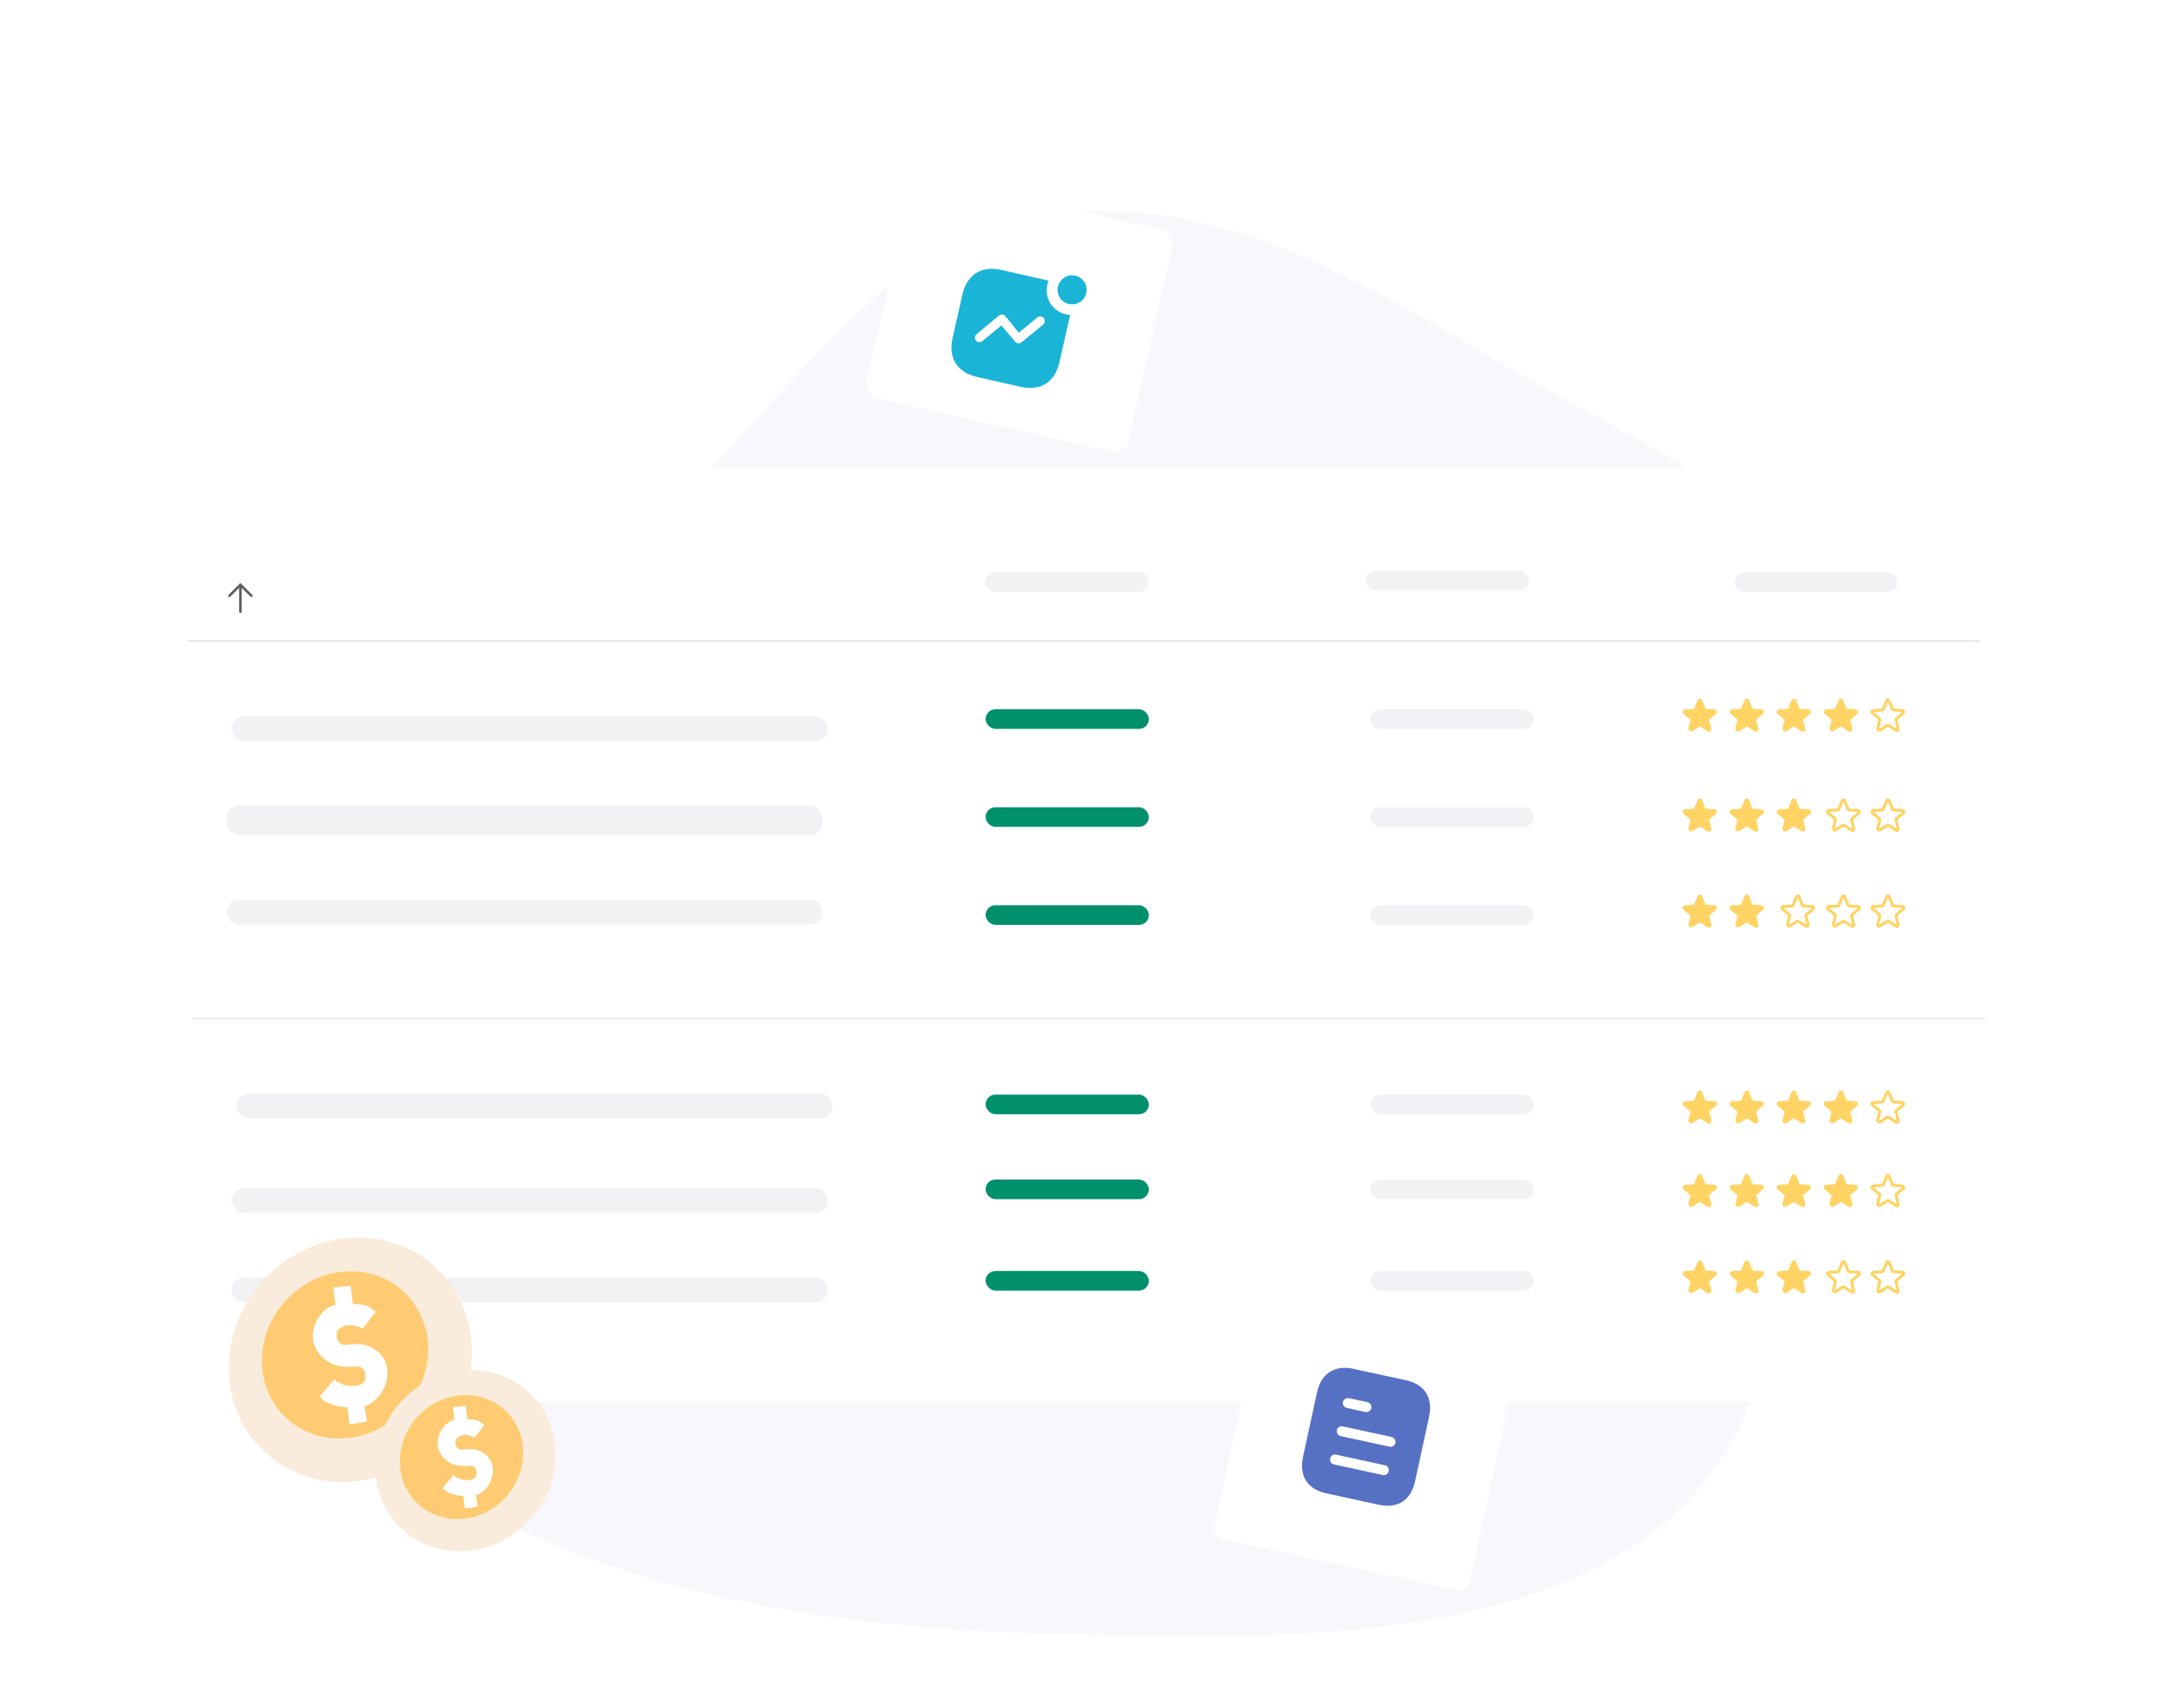 <svg width="463" height="364" viewBox="0 0 463 364" fill="none" xmlns="http://www.w3.org/2000/svg">
<path fill-rule="evenodd" clip-rule="evenodd" d="M224.874 45.651C183.08 50.913 167.717 89.684 137.281 111.951C112.669 129.956 81.377 141.272 63.799 163.487C42.333 190.617 18.256 220.701 26.745 251.65C35.49 283.534 71.748 306.916 107.979 324.557C142.726 341.476 183.552 347.176 224.874 348.121C267.388 349.093 314.252 350.502 347.024 330.021C379.238 309.889 378.003 273.809 391.58 243.938C405.468 213.382 426.424 188.817 415.493 157.584C404.455 126.044 371.919 105.636 336.605 86.854C301.867 68.378 266.78 40.374 224.874 45.651Z" fill="#F8F8FC"/>
<g filter="url(#filter0_dd_1375_13601)">
<g clip-path="url(#clip0_1375_13601)">
<rect x="25" y="101" width="412.819" height="199" rx="6.19" fill="white"/>
<g filter="url(#filter1_dd_1375_13601)">
<rect x="25" y="101" width="412.819" height="199" rx="6.19" fill="white"/>
</g>
<path d="M365.801 152.884C365.768 152.782 365.705 152.692 365.621 152.626C365.536 152.56 365.434 152.521 365.327 152.514L363.389 152.378L362.671 150.569C362.632 150.469 362.564 150.383 362.475 150.322C362.387 150.261 362.282 150.229 362.175 150.229H362.174C362.067 150.229 361.962 150.262 361.874 150.322C361.786 150.383 361.717 150.469 361.679 150.569L360.949 152.389L359.023 152.514C358.916 152.521 358.813 152.56 358.729 152.626C358.644 152.692 358.582 152.782 358.549 152.884C358.515 152.988 358.512 153.1 358.542 153.205C358.572 153.31 358.633 153.404 358.717 153.474L360.199 154.726L359.758 156.46C359.728 156.577 359.734 156.7 359.774 156.814C359.815 156.927 359.889 157.026 359.987 157.097C360.082 157.165 360.195 157.204 360.311 157.208C360.428 157.211 360.543 157.18 360.642 157.117L362.17 156.149C362.173 156.147 362.175 156.146 362.179 156.149L363.824 157.191C363.914 157.248 364.018 157.277 364.124 157.273C364.23 157.27 364.332 157.235 364.418 157.172C364.507 157.108 364.574 157.019 364.611 156.916C364.648 156.813 364.653 156.702 364.625 156.596L364.157 154.701L365.632 153.474C365.716 153.404 365.777 153.31 365.807 153.205C365.837 153.1 365.835 152.988 365.801 152.884Z" fill="#FFD464"/>
<path d="M375.816 152.884C375.784 152.782 375.721 152.692 375.636 152.626C375.552 152.56 375.449 152.521 375.342 152.514L373.405 152.378L372.687 150.569C372.648 150.469 372.579 150.383 372.491 150.322C372.402 150.261 372.297 150.229 372.19 150.229H372.19C372.083 150.229 371.978 150.262 371.89 150.322C371.801 150.383 371.733 150.469 371.694 150.569L370.965 152.389L369.039 152.514C368.932 152.521 368.829 152.56 368.744 152.626C368.66 152.692 368.597 152.782 368.565 152.884C368.53 152.988 368.528 153.1 368.558 153.205C368.588 153.31 368.649 153.404 368.733 153.474L370.215 154.726L369.774 156.46C369.744 156.577 369.749 156.7 369.79 156.814C369.831 156.927 369.905 157.026 370.003 157.097C370.097 157.165 370.21 157.204 370.327 157.208C370.444 157.211 370.559 157.18 370.657 157.117L372.186 156.149C372.188 156.147 372.19 156.146 372.195 156.149L373.84 157.191C373.929 157.248 374.034 157.277 374.14 157.273C374.245 157.27 374.348 157.235 374.434 157.172C374.522 157.108 374.589 157.019 374.626 156.916C374.663 156.813 374.668 156.702 374.641 156.596L374.173 154.701L375.648 153.474C375.732 153.404 375.793 153.31 375.823 153.205C375.853 153.1 375.851 152.988 375.816 152.884Z" fill="#FFD464"/>
<path d="M385.84 152.884C385.807 152.782 385.744 152.692 385.66 152.626C385.575 152.56 385.473 152.521 385.366 152.514L383.429 152.378L382.71 150.569C382.671 150.469 382.603 150.383 382.514 150.322C382.426 150.261 382.321 150.229 382.214 150.229H382.213C382.106 150.229 382.001 150.262 381.913 150.322C381.825 150.383 381.757 150.469 381.718 150.569L380.988 152.389L379.062 152.514C378.955 152.521 378.852 152.56 378.768 152.626C378.683 152.692 378.621 152.782 378.588 152.884C378.554 152.988 378.551 153.1 378.581 153.205C378.611 153.31 378.672 153.404 378.756 153.474L380.238 154.726L379.797 156.46C379.767 156.577 379.773 156.7 379.814 156.814C379.854 156.927 379.929 157.026 380.026 157.097C380.121 157.165 380.234 157.204 380.35 157.208C380.467 157.211 380.582 157.18 380.681 157.117L382.21 156.149C382.212 156.147 382.214 156.146 382.218 156.149L383.863 157.191C383.953 157.248 384.057 157.277 384.163 157.273C384.269 157.27 384.371 157.235 384.457 157.172C384.546 157.108 384.613 157.019 384.65 156.916C384.687 156.813 384.692 156.702 384.664 156.596L384.196 154.701L385.671 153.474C385.755 153.404 385.816 153.31 385.846 153.205C385.876 153.1 385.874 152.988 385.84 152.884Z" fill="#FFD464"/>
<path d="M395.863 152.884C395.83 152.782 395.768 152.692 395.683 152.626C395.599 152.56 395.496 152.521 395.389 152.514L393.452 152.378L392.733 150.569C392.695 150.469 392.626 150.383 392.538 150.322C392.449 150.261 392.344 150.229 392.237 150.229H392.237C392.129 150.229 392.025 150.262 391.936 150.322C391.848 150.383 391.78 150.469 391.741 150.569L391.012 152.389L389.086 152.514C388.978 152.521 388.876 152.56 388.791 152.626C388.707 152.692 388.644 152.782 388.612 152.884C388.577 152.988 388.575 153.1 388.605 153.205C388.635 153.31 388.696 153.404 388.78 153.474L390.262 154.726L389.821 156.46C389.791 156.577 389.796 156.7 389.837 156.814C389.878 156.927 389.952 157.026 390.05 157.097C390.144 157.165 390.257 157.204 390.374 157.208C390.49 157.211 390.606 157.18 390.704 157.117L392.233 156.149C392.235 156.147 392.237 156.146 392.242 156.149L393.887 157.191C393.976 157.248 394.08 157.277 394.186 157.273C394.292 157.27 394.395 157.235 394.48 157.172C394.569 157.108 394.636 157.019 394.673 156.916C394.71 156.813 394.715 156.702 394.688 156.596L394.219 154.701L395.695 153.474C395.779 153.404 395.84 153.31 395.87 153.205C395.9 153.1 395.897 152.988 395.863 152.884Z" fill="#FFD464"/>
<path d="M402.397 155.928L404.042 156.97C404.253 157.103 404.514 156.905 404.451 156.66L403.976 154.79C403.963 154.738 403.964 154.683 403.98 154.632C403.997 154.581 404.027 154.535 404.068 154.501L405.544 153.273C405.737 153.112 405.637 152.79 405.388 152.774L403.462 152.649C403.41 152.645 403.36 152.627 403.318 152.596C403.277 152.565 403.244 152.523 403.226 152.474L402.507 150.665C402.488 150.613 402.453 150.569 402.407 150.538C402.362 150.507 402.308 150.49 402.253 150.49C402.198 150.49 402.145 150.507 402.099 150.538C402.054 150.569 402.019 150.613 402 150.665L401.281 152.474C401.262 152.523 401.23 152.565 401.188 152.596C401.146 152.627 401.097 152.645 401.045 152.649L399.118 152.774C398.869 152.79 398.769 153.112 398.963 153.273L400.438 154.501C400.479 154.535 400.51 154.581 400.526 154.632C400.543 154.683 400.544 154.738 400.531 154.79L400.09 156.524C400.015 156.819 400.328 157.056 400.581 156.897L402.11 155.928C402.152 155.901 402.202 155.886 402.253 155.886C402.304 155.886 402.354 155.901 402.397 155.928V155.928Z" stroke="#FFD464" stroke-width="0.626" stroke-linecap="round" stroke-linejoin="round"/>
<path d="M365.801 236.38C365.768 236.278 365.705 236.188 365.621 236.121C365.536 236.055 365.434 236.016 365.327 236.009L363.389 235.874L362.671 234.064C362.632 233.964 362.564 233.878 362.475 233.818C362.387 233.757 362.282 233.725 362.175 233.725H362.174C362.067 233.725 361.962 233.757 361.874 233.818C361.786 233.879 361.717 233.964 361.679 234.064L360.949 235.884L359.023 236.009C358.916 236.016 358.813 236.055 358.729 236.121C358.644 236.188 358.582 236.278 358.549 236.38C358.515 236.484 358.512 236.595 358.542 236.7C358.572 236.806 358.633 236.899 358.717 236.969L360.199 238.222L359.758 239.956C359.728 240.073 359.734 240.196 359.774 240.309C359.815 240.423 359.889 240.522 359.987 240.592C360.082 240.661 360.195 240.7 360.311 240.703C360.428 240.707 360.543 240.675 360.642 240.613L362.17 239.644C362.173 239.643 362.175 239.642 362.179 239.644L363.824 240.686C363.914 240.743 364.018 240.772 364.124 240.769C364.23 240.766 364.332 240.73 364.418 240.668C364.507 240.604 364.574 240.515 364.611 240.412C364.648 240.309 364.653 240.197 364.625 240.091L364.157 238.197L365.632 236.969C365.716 236.899 365.777 236.806 365.807 236.7C365.837 236.595 365.835 236.484 365.801 236.38Z" fill="#FFD464"/>
<path d="M375.816 236.38C375.784 236.278 375.721 236.188 375.636 236.121C375.552 236.055 375.449 236.016 375.342 236.009L373.405 235.874L372.687 234.064C372.648 233.964 372.579 233.878 372.491 233.818C372.402 233.757 372.297 233.725 372.19 233.725H372.19C372.083 233.725 371.978 233.757 371.89 233.818C371.801 233.879 371.733 233.964 371.694 234.064L370.965 235.884L369.039 236.009C368.932 236.016 368.829 236.055 368.744 236.121C368.66 236.188 368.597 236.278 368.565 236.38C368.53 236.484 368.528 236.595 368.558 236.7C368.588 236.806 368.649 236.899 368.733 236.969L370.215 238.222L369.774 239.956C369.744 240.073 369.749 240.196 369.79 240.309C369.831 240.423 369.905 240.522 370.003 240.592C370.097 240.661 370.21 240.7 370.327 240.703C370.444 240.707 370.559 240.675 370.657 240.613L372.186 239.644C372.188 239.643 372.19 239.642 372.195 239.644L373.84 240.686C373.929 240.743 374.034 240.772 374.14 240.769C374.245 240.766 374.348 240.73 374.434 240.668C374.522 240.604 374.589 240.515 374.626 240.412C374.663 240.309 374.668 240.197 374.641 240.091L374.173 238.197L375.648 236.969C375.732 236.899 375.793 236.806 375.823 236.7C375.853 236.595 375.851 236.484 375.816 236.38Z" fill="#FFD464"/>
<path d="M385.84 236.38C385.807 236.278 385.744 236.188 385.66 236.121C385.575 236.055 385.473 236.016 385.366 236.009L383.429 235.874L382.71 234.064C382.671 233.964 382.603 233.878 382.514 233.818C382.426 233.757 382.321 233.725 382.214 233.725H382.213C382.106 233.725 382.001 233.757 381.913 233.818C381.825 233.879 381.757 233.964 381.718 234.064L380.988 235.884L379.062 236.009C378.955 236.016 378.852 236.055 378.768 236.121C378.683 236.188 378.621 236.278 378.588 236.38C378.554 236.484 378.551 236.595 378.581 236.7C378.611 236.806 378.672 236.899 378.756 236.969L380.238 238.222L379.797 239.956C379.767 240.073 379.773 240.196 379.814 240.309C379.854 240.423 379.929 240.522 380.026 240.592C380.121 240.661 380.234 240.7 380.35 240.703C380.467 240.707 380.582 240.675 380.681 240.613L382.21 239.644C382.212 239.643 382.214 239.642 382.218 239.644L383.863 240.686C383.953 240.743 384.057 240.772 384.163 240.769C384.269 240.766 384.371 240.73 384.457 240.668C384.546 240.604 384.613 240.515 384.65 240.412C384.687 240.309 384.692 240.197 384.664 240.091L384.196 238.197L385.671 236.969C385.755 236.899 385.816 236.806 385.846 236.7C385.876 236.595 385.874 236.484 385.84 236.38Z" fill="#FFD464"/>
<path d="M395.863 236.38C395.83 236.278 395.768 236.188 395.683 236.121C395.599 236.055 395.496 236.016 395.389 236.009L393.452 235.874L392.733 234.064C392.695 233.964 392.626 233.878 392.538 233.818C392.449 233.757 392.344 233.725 392.237 233.725H392.237C392.129 233.725 392.025 233.757 391.936 233.818C391.848 233.879 391.78 233.964 391.741 234.064L391.012 235.884L389.086 236.009C388.978 236.016 388.876 236.055 388.791 236.121C388.707 236.188 388.644 236.278 388.612 236.38C388.577 236.484 388.575 236.595 388.605 236.7C388.635 236.806 388.696 236.899 388.78 236.969L390.262 238.222L389.821 239.956C389.791 240.073 389.796 240.196 389.837 240.309C389.878 240.423 389.952 240.522 390.05 240.592C390.144 240.661 390.257 240.7 390.374 240.703C390.49 240.707 390.606 240.675 390.704 240.613L392.233 239.644C392.235 239.643 392.237 239.642 392.242 239.644L393.887 240.686C393.976 240.743 394.08 240.772 394.186 240.769C394.292 240.766 394.395 240.73 394.48 240.668C394.569 240.604 394.636 240.515 394.673 240.412C394.71 240.309 394.715 240.197 394.688 240.091L394.219 238.197L395.695 236.969C395.779 236.899 395.84 236.806 395.87 236.7C395.9 236.595 395.897 236.484 395.863 236.38Z" fill="#FFD464"/>
<path d="M402.397 239.424L404.042 240.466C404.253 240.599 404.514 240.401 404.451 240.155L403.976 238.286C403.963 238.234 403.964 238.179 403.98 238.128C403.997 238.077 404.027 238.031 404.068 237.996L405.544 236.769C405.737 236.607 405.637 236.286 405.388 236.269L403.462 236.144C403.41 236.141 403.36 236.122 403.318 236.091C403.277 236.06 403.244 236.018 403.226 235.97L402.507 234.161C402.488 234.109 402.453 234.065 402.407 234.033C402.362 234.002 402.308 233.985 402.253 233.985C402.198 233.985 402.145 234.002 402.099 234.033C402.054 234.065 402.019 234.109 402 234.161L401.281 235.97C401.262 236.018 401.23 236.06 401.188 236.091C401.146 236.122 401.097 236.141 401.045 236.144L399.118 236.269C398.869 236.286 398.769 236.607 398.963 236.769L400.438 237.996C400.479 238.031 400.51 238.077 400.526 238.128C400.543 238.179 400.544 238.234 400.531 238.286L400.09 240.02C400.015 240.314 400.328 240.552 400.581 240.392L402.11 239.424C402.152 239.396 402.202 239.382 402.253 239.382C402.304 239.382 402.354 239.396 402.397 239.424V239.424Z" stroke="#FFD464" stroke-width="0.626" stroke-linecap="round" stroke-linejoin="round"/>
<path d="M365.801 254.177C365.768 254.075 365.705 253.985 365.621 253.919C365.536 253.853 365.434 253.814 365.327 253.807L363.389 253.671L362.671 251.862C362.632 251.762 362.564 251.676 362.475 251.615C362.387 251.554 362.282 251.522 362.175 251.522H362.174C362.067 251.522 361.962 251.555 361.874 251.615C361.786 251.676 361.717 251.762 361.679 251.862L360.949 253.681L359.023 253.807C358.916 253.814 358.813 253.853 358.729 253.919C358.644 253.985 358.582 254.075 358.549 254.177C358.515 254.281 358.512 254.393 358.542 254.498C358.572 254.603 358.633 254.697 358.717 254.766L360.199 256.019L359.758 257.753C359.728 257.87 359.734 257.993 359.774 258.107C359.815 258.22 359.889 258.319 359.987 258.39C360.082 258.458 360.195 258.497 360.311 258.501C360.428 258.504 360.543 258.473 360.642 258.41L362.17 257.441C362.173 257.44 362.175 257.439 362.179 257.441L363.824 258.484C363.914 258.541 364.018 258.57 364.124 258.566C364.23 258.563 364.332 258.528 364.418 258.465C364.507 258.401 364.574 258.312 364.611 258.209C364.648 258.106 364.653 257.995 364.625 257.889L364.157 255.994L365.632 254.766C365.716 254.697 365.777 254.603 365.807 254.498C365.837 254.393 365.835 254.281 365.801 254.177Z" fill="#FFD464"/>
<path d="M375.816 254.177C375.784 254.075 375.721 253.985 375.636 253.919C375.552 253.853 375.449 253.814 375.342 253.807L373.405 253.671L372.687 251.862C372.648 251.762 372.579 251.676 372.491 251.615C372.402 251.554 372.297 251.522 372.19 251.522H372.19C372.083 251.522 371.978 251.555 371.89 251.615C371.801 251.676 371.733 251.762 371.694 251.862L370.965 253.681L369.039 253.807C368.932 253.814 368.829 253.853 368.744 253.919C368.66 253.985 368.597 254.075 368.565 254.177C368.53 254.281 368.528 254.393 368.558 254.498C368.588 254.603 368.649 254.697 368.733 254.766L370.215 256.019L369.774 257.753C369.744 257.87 369.749 257.993 369.79 258.107C369.831 258.22 369.905 258.319 370.003 258.39C370.097 258.458 370.21 258.497 370.327 258.501C370.444 258.504 370.559 258.473 370.657 258.41L372.186 257.441C372.188 257.44 372.19 257.439 372.195 257.441L373.84 258.484C373.929 258.541 374.034 258.57 374.14 258.566C374.245 258.563 374.348 258.528 374.434 258.465C374.522 258.401 374.589 258.312 374.626 258.209C374.663 258.106 374.668 257.995 374.641 257.889L374.173 255.994L375.648 254.766C375.732 254.697 375.793 254.603 375.823 254.498C375.853 254.393 375.851 254.281 375.816 254.177Z" fill="#FFD464"/>
<path d="M385.84 254.177C385.807 254.075 385.744 253.985 385.66 253.919C385.575 253.853 385.473 253.814 385.366 253.807L383.429 253.671L382.71 251.862C382.671 251.762 382.603 251.676 382.514 251.615C382.426 251.554 382.321 251.522 382.214 251.522H382.213C382.106 251.522 382.001 251.555 381.913 251.615C381.825 251.676 381.757 251.762 381.718 251.862L380.988 253.681L379.062 253.807C378.955 253.814 378.852 253.853 378.768 253.919C378.683 253.985 378.621 254.075 378.588 254.177C378.554 254.281 378.551 254.393 378.581 254.498C378.611 254.603 378.672 254.697 378.756 254.766L380.238 256.019L379.797 257.753C379.767 257.87 379.773 257.993 379.814 258.107C379.854 258.22 379.929 258.319 380.026 258.39C380.121 258.458 380.234 258.497 380.35 258.501C380.467 258.504 380.582 258.473 380.681 258.41L382.21 257.441C382.212 257.44 382.214 257.439 382.218 257.441L383.863 258.484C383.953 258.541 384.057 258.57 384.163 258.566C384.269 258.563 384.371 258.528 384.457 258.465C384.546 258.401 384.613 258.312 384.65 258.209C384.687 258.106 384.692 257.995 384.664 257.889L384.196 255.994L385.671 254.766C385.755 254.697 385.816 254.603 385.846 254.498C385.876 254.393 385.874 254.281 385.84 254.177Z" fill="#FFD464"/>
<path d="M395.863 254.177C395.83 254.075 395.768 253.985 395.683 253.919C395.599 253.853 395.496 253.814 395.389 253.807L393.452 253.671L392.733 251.862C392.695 251.762 392.626 251.676 392.538 251.615C392.449 251.554 392.344 251.522 392.237 251.522H392.237C392.129 251.522 392.025 251.555 391.936 251.615C391.848 251.676 391.78 251.762 391.741 251.862L391.012 253.681L389.086 253.807C388.978 253.814 388.876 253.853 388.791 253.919C388.707 253.985 388.644 254.075 388.612 254.177C388.577 254.281 388.575 254.393 388.605 254.498C388.635 254.603 388.696 254.697 388.78 254.766L390.262 256.019L389.821 257.753C389.791 257.87 389.796 257.993 389.837 258.107C389.878 258.22 389.952 258.319 390.05 258.39C390.144 258.458 390.257 258.497 390.374 258.501C390.49 258.504 390.606 258.473 390.704 258.41L392.233 257.441C392.235 257.44 392.237 257.439 392.242 257.441L393.887 258.484C393.976 258.541 394.08 258.57 394.186 258.566C394.292 258.563 394.395 258.528 394.48 258.465C394.569 258.401 394.636 258.312 394.673 258.209C394.71 258.106 394.715 257.995 394.688 257.889L394.219 255.994L395.695 254.766C395.779 254.697 395.84 254.603 395.87 254.498C395.9 254.393 395.897 254.281 395.863 254.177Z" fill="#FFD464"/>
<path d="M402.397 257.221L404.042 258.263C404.253 258.396 404.514 258.198 404.451 257.953L403.976 256.083C403.963 256.031 403.964 255.976 403.98 255.925C403.997 255.874 404.027 255.828 404.068 255.794L405.544 254.566C405.737 254.405 405.637 254.083 405.388 254.067L403.462 253.942C403.41 253.938 403.36 253.92 403.318 253.889C403.277 253.858 403.244 253.816 403.226 253.767L402.507 251.958C402.488 251.906 402.453 251.862 402.407 251.831C402.362 251.8 402.308 251.783 402.253 251.783C402.198 251.783 402.145 251.8 402.099 251.831C402.054 251.862 402.019 251.906 402 251.958L401.281 253.767C401.262 253.816 401.23 253.858 401.188 253.889C401.146 253.92 401.097 253.938 401.045 253.942L399.118 254.067C398.869 254.083 398.769 254.405 398.963 254.566L400.438 255.794C400.479 255.828 400.51 255.874 400.526 255.925C400.543 255.976 400.544 256.031 400.531 256.083L400.09 257.817C400.015 258.112 400.328 258.349 400.581 258.189L402.11 257.221C402.152 257.194 402.202 257.179 402.253 257.179C402.304 257.179 402.354 257.194 402.397 257.221V257.221Z" stroke="#FFD464" stroke-width="0.626" stroke-linecap="round" stroke-linejoin="round"/>
<path d="M365.801 272.562C365.768 272.459 365.705 272.369 365.621 272.303C365.536 272.237 365.434 272.198 365.327 272.191L363.389 272.055L362.671 270.246C362.632 270.146 362.564 270.06 362.475 269.999C362.387 269.939 362.282 269.906 362.175 269.906H362.174C362.067 269.906 361.962 269.939 361.874 270C361.786 270.06 361.717 270.146 361.679 270.246L360.949 272.066L359.023 272.191C358.916 272.198 358.813 272.237 358.729 272.303C358.644 272.369 358.582 272.459 358.549 272.562C358.515 272.665 358.512 272.777 358.542 272.882C358.572 272.987 358.633 273.081 358.717 273.151L360.199 274.403L359.758 276.137C359.728 276.254 359.734 276.377 359.774 276.491C359.815 276.605 359.889 276.703 359.987 276.774C360.082 276.843 360.195 276.881 360.311 276.885C360.428 276.889 360.543 276.857 360.642 276.794L362.17 275.826C362.173 275.824 362.175 275.823 362.179 275.826L363.824 276.868C363.914 276.925 364.018 276.954 364.124 276.951C364.23 276.947 364.332 276.912 364.418 276.85C364.507 276.786 364.574 276.696 364.611 276.593C364.648 276.49 364.653 276.379 364.625 276.273L364.157 274.379L365.632 273.151C365.716 273.081 365.777 272.987 365.807 272.882C365.837 272.777 365.835 272.665 365.801 272.562Z" fill="#FFD464"/>
<path d="M375.816 272.562C375.784 272.459 375.721 272.369 375.636 272.303C375.552 272.237 375.449 272.198 375.342 272.191L373.405 272.055L372.687 270.246C372.648 270.146 372.579 270.06 372.491 269.999C372.402 269.939 372.297 269.906 372.19 269.906H372.19C372.083 269.906 371.978 269.939 371.89 270C371.801 270.06 371.733 270.146 371.694 270.246L370.965 272.066L369.039 272.191C368.932 272.198 368.829 272.237 368.744 272.303C368.66 272.369 368.597 272.459 368.565 272.562C368.53 272.665 368.528 272.777 368.558 272.882C368.588 272.987 368.649 273.081 368.733 273.151L370.215 274.403L369.774 276.137C369.744 276.254 369.749 276.377 369.79 276.491C369.831 276.605 369.905 276.703 370.003 276.774C370.097 276.843 370.21 276.881 370.327 276.885C370.444 276.889 370.559 276.857 370.657 276.794L372.186 275.826C372.188 275.824 372.19 275.823 372.195 275.826L373.84 276.868C373.929 276.925 374.034 276.954 374.14 276.951C374.245 276.947 374.348 276.912 374.434 276.85C374.522 276.786 374.589 276.696 374.626 276.593C374.663 276.49 374.668 276.379 374.641 276.273L374.173 274.379L375.648 273.151C375.732 273.081 375.793 272.987 375.823 272.882C375.853 272.777 375.851 272.665 375.816 272.562Z" fill="#FFD464"/>
<path d="M385.84 272.562C385.807 272.459 385.744 272.369 385.66 272.303C385.575 272.237 385.473 272.198 385.366 272.191L383.429 272.055L382.71 270.246C382.671 270.146 382.603 270.06 382.514 269.999C382.426 269.939 382.321 269.906 382.214 269.906H382.213C382.106 269.906 382.001 269.939 381.913 270C381.825 270.06 381.757 270.146 381.718 270.246L380.988 272.066L379.062 272.191C378.955 272.198 378.852 272.237 378.768 272.303C378.683 272.369 378.621 272.459 378.588 272.562C378.554 272.665 378.551 272.777 378.581 272.882C378.611 272.987 378.672 273.081 378.756 273.151L380.238 274.403L379.797 276.137C379.767 276.254 379.773 276.377 379.814 276.491C379.854 276.605 379.929 276.703 380.026 276.774C380.121 276.843 380.234 276.881 380.35 276.885C380.467 276.889 380.582 276.857 380.681 276.794L382.21 275.826C382.212 275.824 382.214 275.823 382.218 275.826L383.863 276.868C383.953 276.925 384.057 276.954 384.163 276.951C384.269 276.947 384.371 276.912 384.457 276.85C384.546 276.786 384.613 276.696 384.65 276.593C384.687 276.49 384.692 276.379 384.664 276.273L384.196 274.379L385.671 273.151C385.755 273.081 385.816 272.987 385.846 272.882C385.876 272.777 385.874 272.665 385.84 272.562Z" fill="#FFD464"/>
<path d="M402.397 275.605L404.042 276.647C404.253 276.781 404.514 276.583 404.451 276.337L403.976 274.467C403.963 274.415 403.964 274.361 403.98 274.309C403.997 274.258 404.027 274.213 404.068 274.178L405.544 272.95C405.737 272.789 405.637 272.467 405.388 272.451L403.462 272.326C403.41 272.322 403.36 272.304 403.318 272.273C403.277 272.242 403.244 272.2 403.226 272.151L402.507 270.342C402.488 270.291 402.453 270.246 402.407 270.215C402.362 270.184 402.308 270.167 402.253 270.167C402.198 270.167 402.145 270.184 402.099 270.215C402.054 270.246 402.019 270.291 402 270.342L401.281 272.151C401.262 272.2 401.23 272.242 401.188 272.273C401.146 272.304 401.097 272.322 401.045 272.326L399.118 272.451C398.869 272.467 398.769 272.789 398.963 272.95L400.438 274.178C400.479 274.213 400.51 274.258 400.526 274.309C400.543 274.361 400.544 274.415 400.531 274.467L400.09 276.201C400.015 276.496 400.328 276.734 400.581 276.574L402.11 275.605C402.152 275.578 402.202 275.563 402.253 275.563C402.304 275.563 402.354 275.578 402.397 275.605V275.605Z" stroke="#FFD464" stroke-width="0.626" stroke-linecap="round" stroke-linejoin="round"/>
<path d="M392.932 275.605L394.577 276.647C394.788 276.781 395.049 276.583 394.986 276.337L394.511 274.467C394.498 274.415 394.499 274.361 394.516 274.309C394.532 274.258 394.563 274.213 394.604 274.178L396.079 272.95C396.273 272.789 396.173 272.467 395.923 272.451L393.997 272.326C393.945 272.322 393.895 272.304 393.854 272.273C393.812 272.242 393.78 272.2 393.761 272.151L393.042 270.342C393.023 270.291 392.988 270.246 392.943 270.215C392.897 270.184 392.844 270.167 392.789 270.167C392.733 270.167 392.68 270.184 392.634 270.215C392.589 270.246 392.554 270.291 392.535 270.342L391.816 272.151C391.798 272.2 391.765 272.242 391.723 272.273C391.682 272.304 391.632 272.322 391.58 272.326L389.654 272.451C389.405 272.467 389.304 272.789 389.498 272.95L390.973 274.178C391.015 274.213 391.045 274.258 391.061 274.309C391.078 274.361 391.079 274.415 391.066 274.467L390.625 276.201C390.55 276.496 390.864 276.734 391.116 276.574L392.645 275.605C392.688 275.578 392.738 275.563 392.789 275.563C392.839 275.563 392.889 275.578 392.932 275.605V275.605Z" stroke="#FFD464" stroke-width="0.626" stroke-linecap="round" stroke-linejoin="round"/>
<path d="M365.801 174.177C365.768 174.075 365.705 173.985 365.621 173.919C365.536 173.853 365.434 173.814 365.327 173.807L363.389 173.671L362.671 171.862C362.632 171.762 362.564 171.676 362.475 171.615C362.387 171.554 362.282 171.522 362.175 171.522H362.174C362.067 171.522 361.962 171.555 361.874 171.615C361.786 171.676 361.717 171.762 361.679 171.862L360.949 173.681L359.023 173.807C358.916 173.814 358.813 173.853 358.729 173.919C358.644 173.985 358.582 174.075 358.549 174.177C358.515 174.281 358.512 174.393 358.542 174.498C358.572 174.603 358.633 174.697 358.717 174.766L360.199 176.019L359.758 177.753C359.728 177.87 359.734 177.993 359.774 178.107C359.815 178.22 359.889 178.319 359.987 178.39C360.082 178.458 360.195 178.497 360.311 178.501C360.428 178.504 360.543 178.473 360.642 178.41L362.17 177.441C362.173 177.44 362.175 177.439 362.179 177.441L363.824 178.484C363.914 178.541 364.018 178.57 364.124 178.566C364.23 178.563 364.332 178.528 364.418 178.465C364.507 178.401 364.574 178.312 364.611 178.209C364.648 178.106 364.653 177.995 364.625 177.889L364.157 175.994L365.632 174.766C365.716 174.697 365.777 174.603 365.807 174.498C365.837 174.393 365.835 174.281 365.801 174.177Z" fill="#FFD464"/>
<path d="M375.816 174.177C375.784 174.075 375.721 173.985 375.636 173.919C375.552 173.853 375.449 173.814 375.342 173.807L373.405 173.671L372.687 171.862C372.648 171.762 372.579 171.676 372.491 171.615C372.402 171.554 372.297 171.522 372.19 171.522H372.19C372.083 171.522 371.978 171.555 371.89 171.615C371.801 171.676 371.733 171.762 371.694 171.862L370.965 173.681L369.039 173.807C368.932 173.814 368.829 173.853 368.744 173.919C368.66 173.985 368.597 174.075 368.565 174.177C368.53 174.281 368.528 174.393 368.558 174.498C368.588 174.603 368.649 174.697 368.733 174.766L370.215 176.019L369.774 177.753C369.744 177.87 369.749 177.993 369.79 178.107C369.831 178.22 369.905 178.319 370.003 178.39C370.097 178.458 370.21 178.497 370.327 178.501C370.444 178.504 370.559 178.473 370.657 178.41L372.186 177.441C372.188 177.44 372.19 177.439 372.195 177.441L373.84 178.484C373.929 178.541 374.034 178.57 374.14 178.566C374.245 178.563 374.348 178.528 374.434 178.465C374.522 178.401 374.589 178.312 374.626 178.209C374.663 178.106 374.668 177.995 374.641 177.889L374.173 175.994L375.648 174.766C375.732 174.697 375.793 174.603 375.823 174.498C375.853 174.393 375.851 174.281 375.816 174.177Z" fill="#FFD464"/>
<path d="M385.84 174.177C385.807 174.075 385.744 173.985 385.66 173.919C385.575 173.853 385.473 173.814 385.366 173.807L383.429 173.671L382.71 171.862C382.671 171.762 382.603 171.676 382.514 171.615C382.426 171.554 382.321 171.522 382.214 171.522H382.213C382.106 171.522 382.001 171.555 381.913 171.615C381.825 171.676 381.757 171.762 381.718 171.862L380.988 173.681L379.062 173.807C378.955 173.814 378.852 173.853 378.768 173.919C378.683 173.985 378.621 174.075 378.588 174.177C378.554 174.281 378.551 174.393 378.581 174.498C378.611 174.603 378.672 174.697 378.756 174.766L380.238 176.019L379.797 177.753C379.767 177.87 379.773 177.993 379.814 178.107C379.854 178.22 379.929 178.319 380.026 178.39C380.121 178.458 380.234 178.497 380.35 178.501C380.467 178.504 380.582 178.473 380.681 178.41L382.21 177.441C382.212 177.44 382.214 177.439 382.218 177.441L383.863 178.484C383.953 178.541 384.057 178.57 384.163 178.566C384.269 178.563 384.371 178.528 384.457 178.465C384.546 178.401 384.613 178.312 384.65 178.209C384.687 178.106 384.692 177.995 384.664 177.889L384.196 175.994L385.671 174.766C385.755 174.697 385.816 174.603 385.846 174.498C385.876 174.393 385.874 174.281 385.84 174.177Z" fill="#FFD464"/>
<path d="M402.397 177.221L404.042 178.263C404.253 178.396 404.514 178.198 404.451 177.953L403.976 176.083C403.963 176.031 403.964 175.976 403.98 175.925C403.997 175.874 404.027 175.828 404.068 175.794L405.544 174.566C405.737 174.405 405.637 174.083 405.388 174.067L403.462 173.942C403.41 173.938 403.36 173.92 403.318 173.889C403.277 173.858 403.244 173.816 403.226 173.767L402.507 171.958C402.488 171.906 402.453 171.862 402.407 171.831C402.362 171.8 402.308 171.783 402.253 171.783C402.198 171.783 402.145 171.8 402.099 171.831C402.054 171.862 402.019 171.906 402 171.958L401.281 173.767C401.262 173.816 401.23 173.858 401.188 173.889C401.146 173.92 401.097 173.938 401.045 173.942L399.118 174.067C398.869 174.083 398.769 174.405 398.963 174.566L400.438 175.794C400.479 175.828 400.51 175.874 400.526 175.925C400.543 175.976 400.544 176.031 400.531 176.083L400.09 177.817C400.015 178.112 400.328 178.349 400.581 178.189L402.11 177.221C402.152 177.194 402.202 177.179 402.253 177.179C402.304 177.179 402.354 177.194 402.397 177.221V177.221Z" stroke="#FFD464" stroke-width="0.626" stroke-linecap="round" stroke-linejoin="round"/>
<path d="M392.932 177.221L394.577 178.263C394.788 178.396 395.049 178.198 394.986 177.953L394.511 176.083C394.498 176.031 394.499 175.976 394.516 175.925C394.532 175.874 394.563 175.828 394.604 175.794L396.079 174.566C396.273 174.405 396.173 174.083 395.923 174.067L393.997 173.942C393.945 173.938 393.895 173.92 393.854 173.889C393.812 173.858 393.78 173.816 393.761 173.767L393.042 171.958C393.023 171.906 392.988 171.862 392.943 171.831C392.897 171.8 392.844 171.783 392.789 171.783C392.733 171.783 392.68 171.8 392.634 171.831C392.589 171.862 392.554 171.906 392.535 171.958L391.816 173.767C391.798 173.816 391.765 173.858 391.723 173.889C391.682 173.92 391.632 173.938 391.58 173.942L389.654 174.067C389.405 174.083 389.304 174.405 389.498 174.566L390.973 175.794C391.015 175.828 391.045 175.874 391.061 175.925C391.078 175.976 391.079 176.031 391.066 176.083L390.625 177.817C390.55 178.112 390.864 178.349 391.116 178.189L392.645 177.221C392.688 177.194 392.738 177.179 392.789 177.179C392.839 177.179 392.889 177.194 392.932 177.221V177.221Z" stroke="#FFD464" stroke-width="0.626" stroke-linecap="round" stroke-linejoin="round"/>
<path d="M365.801 194.632C365.768 194.53 365.705 194.44 365.621 194.373C365.536 194.307 365.434 194.268 365.327 194.261L363.389 194.126L362.671 192.316C362.632 192.216 362.564 192.13 362.475 192.07C362.387 192.009 362.282 191.977 362.175 191.977H362.174C362.067 191.977 361.962 192.009 361.874 192.07C361.786 192.13 361.717 192.216 361.679 192.316L360.949 194.136L359.023 194.261C358.916 194.268 358.813 194.307 358.729 194.373C358.644 194.44 358.582 194.53 358.549 194.632C358.515 194.736 358.512 194.847 358.542 194.952C358.572 195.058 358.633 195.151 358.717 195.221L360.199 196.474L359.758 198.208C359.728 198.325 359.734 198.448 359.774 198.561C359.815 198.675 359.889 198.774 359.987 198.844C360.082 198.913 360.195 198.952 360.311 198.955C360.428 198.959 360.543 198.927 360.642 198.865L362.17 197.896C362.173 197.895 362.175 197.894 362.179 197.896L363.824 198.938C363.914 198.995 364.018 199.024 364.124 199.021C364.23 199.018 364.332 198.982 364.418 198.92C364.507 198.856 364.574 198.767 364.611 198.664C364.648 198.561 364.653 198.449 364.625 198.343L364.157 196.449L365.632 195.221C365.716 195.151 365.777 195.058 365.807 194.952C365.837 194.847 365.835 194.736 365.801 194.632Z" fill="#FFD464"/>
<path d="M375.816 194.632C375.784 194.53 375.721 194.44 375.636 194.373C375.552 194.307 375.449 194.268 375.342 194.261L373.405 194.126L372.687 192.316C372.648 192.216 372.579 192.13 372.491 192.07C372.402 192.009 372.297 191.977 372.19 191.977H372.19C372.083 191.977 371.978 192.009 371.89 192.07C371.801 192.13 371.733 192.216 371.694 192.316L370.965 194.136L369.039 194.261C368.932 194.268 368.829 194.307 368.744 194.373C368.66 194.44 368.597 194.53 368.565 194.632C368.53 194.736 368.528 194.847 368.558 194.952C368.588 195.058 368.649 195.151 368.733 195.221L370.215 196.474L369.774 198.208C369.744 198.325 369.749 198.448 369.79 198.561C369.831 198.675 369.905 198.774 370.003 198.844C370.097 198.913 370.21 198.952 370.327 198.955C370.444 198.959 370.559 198.927 370.657 198.865L372.186 197.896C372.188 197.895 372.19 197.894 372.195 197.896L373.84 198.938C373.929 198.995 374.034 199.024 374.14 199.021C374.245 199.018 374.348 198.982 374.434 198.92C374.522 198.856 374.589 198.767 374.626 198.664C374.663 198.561 374.668 198.449 374.641 198.343L374.173 196.449L375.648 195.221C375.732 195.151 375.793 195.058 375.823 194.952C375.853 194.847 375.851 194.736 375.816 194.632Z" fill="#FFD464"/>
<path d="M402.397 197.676L404.042 198.718C404.253 198.851 404.514 198.653 404.451 198.407L403.976 196.538C403.963 196.486 403.964 196.431 403.98 196.38C403.997 196.328 404.027 196.283 404.068 196.248L405.544 195.02C405.737 194.859 405.637 194.537 405.388 194.521L403.462 194.396C403.41 194.393 403.36 194.374 403.318 194.343C403.277 194.312 403.244 194.27 403.226 194.222L402.507 192.413C402.488 192.361 402.453 192.317 402.407 192.285C402.362 192.254 402.308 192.237 402.253 192.237C402.198 192.237 402.145 192.254 402.099 192.285C402.054 192.317 402.019 192.361 402 192.413L401.281 194.222C401.262 194.27 401.23 194.312 401.188 194.343C401.146 194.374 401.097 194.393 401.045 194.396L399.118 194.521C398.869 194.537 398.769 194.859 398.963 195.02L400.438 196.248C400.479 196.283 400.51 196.328 400.526 196.38C400.543 196.431 400.544 196.486 400.531 196.538L400.09 198.272C400.015 198.566 400.328 198.804 400.581 198.644L402.11 197.676C402.152 197.648 402.202 197.634 402.253 197.634C402.304 197.634 402.354 197.648 402.397 197.676V197.676Z" stroke="#FFD464" stroke-width="0.626" stroke-linecap="round" stroke-linejoin="round"/>
<path d="M392.932 197.676L394.577 198.718C394.788 198.851 395.049 198.653 394.986 198.407L394.511 196.538C394.498 196.486 394.499 196.431 394.516 196.38C394.532 196.328 394.563 196.283 394.604 196.248L396.079 195.02C396.273 194.859 396.173 194.537 395.923 194.521L393.997 194.396C393.945 194.393 393.895 194.374 393.854 194.343C393.812 194.312 393.78 194.27 393.761 194.222L393.042 192.413C393.023 192.361 392.988 192.317 392.943 192.285C392.897 192.254 392.844 192.237 392.789 192.237C392.733 192.237 392.68 192.254 392.634 192.285C392.589 192.317 392.554 192.361 392.535 192.413L391.816 194.222C391.798 194.27 391.765 194.312 391.723 194.343C391.682 194.374 391.632 194.393 391.58 194.396L389.654 194.521C389.405 194.537 389.304 194.859 389.498 195.02L390.973 196.248C391.015 196.283 391.045 196.328 391.061 196.38C391.078 196.431 391.079 196.486 391.066 196.538L390.625 198.272C390.55 198.566 390.864 198.804 391.116 198.644L392.645 197.676C392.688 197.648 392.738 197.634 392.789 197.634C392.839 197.634 392.889 197.648 392.932 197.676V197.676Z" stroke="#FFD464" stroke-width="0.626" stroke-linecap="round" stroke-linejoin="round"/>
<path d="M383.19 197.676L384.835 198.718C385.045 198.851 385.307 198.653 385.244 198.407L384.769 196.538C384.755 196.486 384.757 196.431 384.773 196.38C384.79 196.328 384.82 196.283 384.861 196.248L386.337 195.02C386.53 194.859 386.43 194.537 386.181 194.521L384.255 194.396C384.203 194.393 384.153 194.374 384.111 194.343C384.07 194.312 384.037 194.27 384.018 194.222L383.3 192.413C383.28 192.361 383.246 192.317 383.2 192.285C383.155 192.254 383.101 192.237 383.046 192.237C382.991 192.237 382.938 192.254 382.892 192.285C382.847 192.317 382.812 192.361 382.793 192.413L382.074 194.222C382.055 194.27 382.023 194.312 381.981 194.343C381.939 194.374 381.89 194.393 381.838 194.396L379.911 194.521C379.662 194.537 379.562 194.859 379.756 195.02L381.231 196.248C381.272 196.283 381.303 196.328 381.319 196.38C381.336 196.431 381.337 196.486 381.324 196.538L380.883 198.272C380.808 198.566 381.121 198.804 381.374 198.644L382.902 197.676C382.945 197.648 382.995 197.634 383.046 197.634C383.097 197.634 383.147 197.648 383.19 197.676V197.676Z" stroke="#FFD464" stroke-width="0.626" stroke-linecap="round" stroke-linejoin="round"/>
<line x1="40.983" y1="218.39" x2="422.897" y2="218.39" stroke="#D5D8E1" stroke-width="0.209" stroke-linecap="round"/>
<line x1="39.925" y1="137.943" x2="421.838" y2="137.943" stroke="#D5D8E1" stroke-width="0.209" stroke-linecap="round"/>
<rect x="49.344" y="153.925" width="127.021" height="5.293" rx="2.646" fill="#F2F2F4"/>
<rect x="210" y="123.265" width="34.79" height="4.175" rx="2.087" fill="#F2F2F4"/>
<rect x="291" y="123" width="34.79" height="4.175" rx="2.087" fill="#F2F2F4"/>
<rect x="292" y="152.488" width="34.79" height="4.175" rx="2.087" fill="#F2F2F4"/>
<rect x="210" y="152.488" width="34.79" height="4.175" rx="2.087" fill="#00906B"/>
<rect x="292" y="173.362" width="34.79" height="4.175" rx="2.087" fill="#F2F2F4"/>
<rect x="210" y="173.362" width="34.79" height="4.175" rx="2.087" fill="#00906B"/>
<rect x="292" y="194.237" width="34.79" height="4.175" rx="2.087" fill="#F2F2F4"/>
<rect x="210" y="194.237" width="34.79" height="4.175" rx="2.087" fill="#00906B"/>
<rect x="292" y="234.594" width="34.79" height="4.175" rx="2.087" fill="#F2F2F4"/>
<rect x="210" y="234.594" width="34.79" height="4.175" rx="2.087" fill="#00906B"/>
<rect x="292" y="252.685" width="34.79" height="4.175" rx="2.087" fill="#F2F2F4"/>
<rect x="210" y="252.685" width="34.79" height="4.175" rx="2.087" fill="#00906B"/>
<rect x="292" y="272.167" width="34.79" height="4.175" rx="2.087" fill="#F2F2F4"/>
<rect x="210" y="272.167" width="34.79" height="4.175" rx="2.087" fill="#00906B"/>
<rect x="369.59" y="123.265" width="34.79" height="4.175" rx="2.087" fill="#F2F2F4"/>
<rect x="50.404" y="234.372" width="127.021" height="5.293" rx="2.646" fill="#F2F2F4"/>
<rect x="48.289" y="172.979" width="127.021" height="6.351" rx="2.783" fill="#F2F2F4"/>
<rect x="49.348" y="254.484" width="127.021" height="5.293" rx="2.646" fill="#F2F2F4"/>
<rect x="48.289" y="193.09" width="127.021" height="5.293" rx="2.646" fill="#F2F2F4"/>
<rect x="49.348" y="273.538" width="127.021" height="5.293" rx="2.646" fill="#F2F2F4"/>
<path d="M51.227 131.702V125.962" stroke="#5E5E5E" stroke-width="0.536" stroke-linecap="round" stroke-linejoin="round"/>
<path d="M48.877 128.31L51.225 125.962L53.574 128.31" stroke="#5E5E5E" stroke-width="0.536" stroke-linecap="round" stroke-linejoin="round"/>
</g>
</g>
<path d="M93.134 306.736C103.155 295.83 102.999 279.381 92.784 269.995C82.57 260.609 66.166 261.84 56.145 272.746C46.124 283.651 46.28 300.101 56.495 309.487C66.709 318.873 83.113 317.641 93.134 306.736Z" fill="#F9ECDC"/>
<path d="M86.126 300.294C92.995 292.83 92.918 281.583 85.953 275.173C78.988 268.763 67.774 269.617 60.904 277.081C54.035 284.544 54.113 295.791 61.078 302.201C68.042 308.611 79.257 307.757 86.126 300.294Z" fill="#FECB73"/>
<path d="M71.425 278.081C71.614 278.081 71 274.351 71 274.351L74.73 273.926L75.155 277.797C75.155 277.797 77.657 277.845 78.648 278.458C79.593 279.072 80.065 279.497 80.065 279.497L77.232 283.133C77.232 283.133 74.352 281.244 71.944 283.369C71.944 283.369 70.953 286.154 73.408 286.579C73.408 286.579 76.004 286.202 77.657 286.532C79.357 286.91 83.087 288.846 82.473 293.473C81.859 298.1 78.035 299.516 78.035 299.516L77.657 299.658L78.224 302.868C78.224 302.868 74.73 303.529 74.541 303.435C74.352 303.388 74.069 299.847 74.069 299.847C74.069 299.847 71.33 299.894 68.969 298.43L68.12 297.58L71.189 293.897C71.189 293.897 73.172 295.786 76.099 295.219C79.026 294.653 77.846 291.159 76.382 291.159C74.918 291.159 70.291 292.056 67.6 287.854C64.862 283.652 68.639 278.317 71.425 278.081Z" fill="white"/>
<path d="M112.878 323.842C120.308 315.756 120.192 303.56 112.619 296.601C105.046 289.642 92.883 290.555 85.453 298.64C78.023 306.726 78.139 318.922 85.712 325.881C93.285 332.84 105.448 331.927 112.878 323.842Z" fill="#F9ECDC"/>
<path d="M107.681 319.065C112.775 313.531 112.717 305.193 107.553 300.44C102.389 295.687 94.075 296.321 88.981 301.854C83.888 307.388 83.946 315.727 89.11 320.479C94.274 325.232 102.588 324.599 107.681 319.065Z" fill="#FECB73"/>
<path d="M96.782 302.595C96.922 302.595 96.467 299.83 96.467 299.83L99.232 299.515L99.547 302.385C99.547 302.385 101.403 302.42 102.138 302.875C102.838 303.33 103.188 303.645 103.188 303.645L101.088 306.341C101.088 306.341 98.952 304.941 97.167 306.516C97.167 306.516 96.432 308.581 98.252 308.896C98.252 308.896 100.178 308.616 101.403 308.861C102.663 309.141 105.429 310.577 104.973 314.007C104.518 317.438 101.683 318.488 101.683 318.488L101.403 318.593L101.823 320.974C101.823 320.974 99.232 321.464 99.092 321.394C98.952 321.359 98.742 318.733 98.742 318.733C98.742 318.733 96.712 318.768 94.962 317.683L94.332 317.053L96.607 314.322C96.607 314.322 98.077 315.723 100.248 315.302C102.418 314.882 101.543 312.292 100.458 312.292C99.372 312.292 95.942 312.957 93.946 309.842C91.916 306.726 94.717 302.77 96.782 302.595Z" fill="white"/>
<g filter="url(#filter2_dd_1375_13601)">
<rect x="270.074" y="273.499" width="55.677" height="55.677" rx="2.33" transform="rotate(12.249 270.074 273.499)" fill="white"/>
</g>
<path fill-rule="evenodd" clip-rule="evenodd" d="M288.385 291.654L299.504 294.068C303.602 294.957 305.371 297.814 304.492 301.86L301.517 315.565C300.624 319.677 297.841 321.49 293.743 320.6L282.625 318.187C278.592 317.311 276.745 314.493 277.638 310.38L280.613 296.676C281.491 292.63 284.352 290.778 288.385 291.654ZM287.401 297.914L287.403 297.901L291.369 298.761C291.94 298.886 292.304 299.451 292.18 300.02C292.053 300.605 291.488 300.968 290.917 300.844L286.951 299.983C286.379 299.859 286.017 299.294 286.141 298.724C286.265 298.154 286.829 297.79 287.401 297.914ZM285.65 305.979L296.051 308.237C296.622 308.361 297.187 307.998 297.311 307.427C297.435 306.857 297.071 306.29 296.501 306.166L286.1 303.908C285.528 303.784 284.964 304.149 284.84 304.72C284.716 305.29 285.079 305.855 285.65 305.979ZM284.334 312.042L294.735 314.3C295.276 314.362 295.773 313.996 295.888 313.467C296.006 312.923 295.705 312.385 295.187 312.217L284.786 309.959C284.397 309.833 283.972 309.935 283.685 310.234C283.4 310.52 283.305 310.957 283.443 311.348C283.583 311.726 283.925 312.009 284.334 312.042Z" fill="#5670C4"/>
<g filter="url(#filter3_dd_1375_13601)">
<rect width="57.195" height="48.462" rx="3" transform="matrix(0.975 0.221 -0.221 0.975 194.695 39)" fill="white"/>
</g>
<path fill-rule="evenodd" clip-rule="evenodd" d="M225.418 61.076C225.795 59.411 227.453 58.366 229.117 58.743C230.782 59.12 231.828 60.778 231.451 62.443C231.073 64.107 229.415 65.153 227.751 64.776C226.086 64.399 225.04 62.741 225.418 61.076ZM217.666 72.938L222.341 69.09L222.285 69.103C222.548 68.874 222.665 68.531 222.598 68.187C222.532 67.844 222.279 67.562 221.96 67.464C221.63 67.35 221.259 67.424 220.995 67.653L217.08 70.885L214.229 67.371C214.054 67.16 213.818 67.039 213.561 67.009C213.304 66.99 213.048 67.076 212.851 67.241L208.055 71.223L207.953 71.318C207.65 71.669 207.634 72.205 207.947 72.567C208.097 72.719 208.267 72.837 208.48 72.885C208.766 72.963 209.075 72.873 209.304 72.677L213.361 69.344L216.322 72.832L216.417 72.931C216.77 73.235 217.293 73.249 217.666 72.938ZM223.432 59.797C223.311 60.098 223.215 60.406 223.144 60.719C222.506 63.535 224.268 66.328 227.072 66.963C227.385 67.034 227.694 67.065 228.018 67.086L225.73 77.186C224.769 81.43 221.695 83.379 217.44 82.415L208.191 80.32C203.934 79.356 202.001 76.273 202.962 72.028L205.06 62.767C206.024 58.512 209.1 56.55 213.357 57.515L223.432 59.797Z" fill="#1AB4D7"/>
<defs>
<filter id="filter0_dd_1375_13601" x="0.175" y="74.964" width="462.469" height="248.651" filterUnits="userSpaceOnUse" color-interpolation-filters="sRGB">
<feFlood flood-opacity="0" result="BackgroundImageFix"/>
<feColorMatrix in="SourceAlpha" type="matrix" values="0 0 0 0 0 0 0 0 0 0 0 0 0 0 0 0 0 0 127 0" result="hardAlpha"/>
<feOffset dy="-0.152"/>
<feGaussianBlur stdDeviation="1.554"/>
<feColorMatrix type="matrix" values="0 0 0 0 0.157 0 0 0 0 0.161 0 0 0 0 0.18 0 0 0 0.02 0"/>
<feBlend mode="normal" in2="BackgroundImageFix" result="effect1_dropShadow_1375_13601"/>
<feColorMatrix in="SourceAlpha" type="matrix" values="0 0 0 0 0 0 0 0 0 0 0 0 0 0 0 0 0 0 127 0" result="hardAlpha"/>
<feOffset dy="-1.211"/>
<feGaussianBlur stdDeviation="12.413"/>
<feColorMatrix type="matrix" values="0 0 0 0 0.157 0 0 0 0 0.161 0 0 0 0 0.18 0 0 0 0.04 0"/>
<feBlend mode="normal" in2="effect1_dropShadow_1375_13601" result="effect2_dropShadow_1375_13601"/>
<feBlend mode="normal" in="SourceGraphic" in2="effect2_dropShadow_1375_13601" result="shape"/>
</filter>
<filter id="filter1_dd_1375_13601" x="0.175" y="74.964" width="462.469" height="248.651" filterUnits="userSpaceOnUse" color-interpolation-filters="sRGB">
<feFlood flood-opacity="0" result="BackgroundImageFix"/>
<feColorMatrix in="SourceAlpha" type="matrix" values="0 0 0 0 0 0 0 0 0 0 0 0 0 0 0 0 0 0 127 0" result="hardAlpha"/>
<feOffset dy="-0.152"/>
<feGaussianBlur stdDeviation="1.554"/>
<feColorMatrix type="matrix" values="0 0 0 0 0.157 0 0 0 0 0.161 0 0 0 0 0.18 0 0 0 0.02 0"/>
<feBlend mode="normal" in2="BackgroundImageFix" result="effect1_dropShadow_1375_13601"/>
<feColorMatrix in="SourceAlpha" type="matrix" values="0 0 0 0 0 0 0 0 0 0 0 0 0 0 0 0 0 0 127 0" result="hardAlpha"/>
<feOffset dy="-1.211"/>
<feGaussianBlur stdDeviation="12.413"/>
<feColorMatrix type="matrix" values="0 0 0 0 0.157 0 0 0 0 0.161 0 0 0 0 0.18 0 0 0 0.04 0"/>
<feBlend mode="normal" in2="effect1_dropShadow_1375_13601" result="effect2_dropShadow_1375_13601"/>
<feBlend mode="normal" in="SourceGraphic" in2="effect2_dropShadow_1375_13601" result="shape"/>
</filter>
<filter id="filter2_dd_1375_13601" x="251.183" y="266.053" width="80.38" height="80.38" filterUnits="userSpaceOnUse" color-interpolation-filters="sRGB">
<feFlood flood-opacity="0" result="BackgroundImageFix"/>
<feColorMatrix in="SourceAlpha" type="matrix" values="0 0 0 0 0 0 0 0 0 0 0 0 0 0 0 0 0 0 127 0" result="hardAlpha"/>
<feOffset dy="-0.046"/>
<feGaussianBlur stdDeviation="0.471"/>
<feColorMatrix type="matrix" values="0 0 0 0 0.157 0 0 0 0 0.161 0 0 0 0 0.18 0 0 0 0.02 0"/>
<feBlend mode="normal" in2="BackgroundImageFix" result="effect1_dropShadow_1375_13601"/>
<feColorMatrix in="SourceAlpha" type="matrix" values="0 0 0 0 0 0 0 0 0 0 0 0 0 0 0 0 0 0 127 0" result="hardAlpha"/>
<feOffset dy="-0.367"/>
<feGaussianBlur stdDeviation="3.76"/>
<feColorMatrix type="matrix" values="0 0 0 0 0.157 0 0 0 0 0.161 0 0 0 0 0.18 0 0 0 0.04 0"/>
<feBlend mode="normal" in2="effect1_dropShadow_1375_13601" result="effect2_dropShadow_1375_13601"/>
<feBlend mode="normal" in="SourceGraphic" in2="effect2_dropShadow_1375_13601" result="shape"/>
</filter>
<filter id="filter3_dd_1375_13601" x="147.659" y="0.856" width="139.16" height="132.605" filterUnits="userSpaceOnUse" color-interpolation-filters="sRGB">
<feFlood flood-opacity="0" result="BackgroundImageFix"/>
<feColorMatrix in="SourceAlpha" type="matrix" values="0 0 0 0 0 0 0 0 0 0 0 0 0 0 0 0 0 0 127 0" result="hardAlpha"/>
<feOffset dy="-0.226"/>
<feGaussianBlur stdDeviation="2.312"/>
<feColorMatrix type="matrix" values="0 0 0 0 0.157 0 0 0 0 0.161 0 0 0 0 0.18 0 0 0 0.02 0"/>
<feBlend mode="normal" in2="BackgroundImageFix" result="effect1_dropShadow_1375_13601"/>
<feColorMatrix in="SourceAlpha" type="matrix" values="0 0 0 0 0 0 0 0 0 0 0 0 0 0 0 0 0 0 127 0" result="hardAlpha"/>
<feOffset dy="-1.802"/>
<feGaussianBlur stdDeviation="18.466"/>
<feColorMatrix type="matrix" values="0 0 0 0 0.157 0 0 0 0 0.161 0 0 0 0 0.18 0 0 0 0.04 0"/>
<feBlend mode="normal" in2="effect1_dropShadow_1375_13601" result="effect2_dropShadow_1375_13601"/>
<feBlend mode="normal" in="SourceGraphic" in2="effect2_dropShadow_1375_13601" result="shape"/>
</filter>
<clipPath id="clip0_1375_13601">
<rect x="25" y="101" width="412.819" height="199" rx="6.19" fill="white"/>
</clipPath>
</defs>
</svg>
